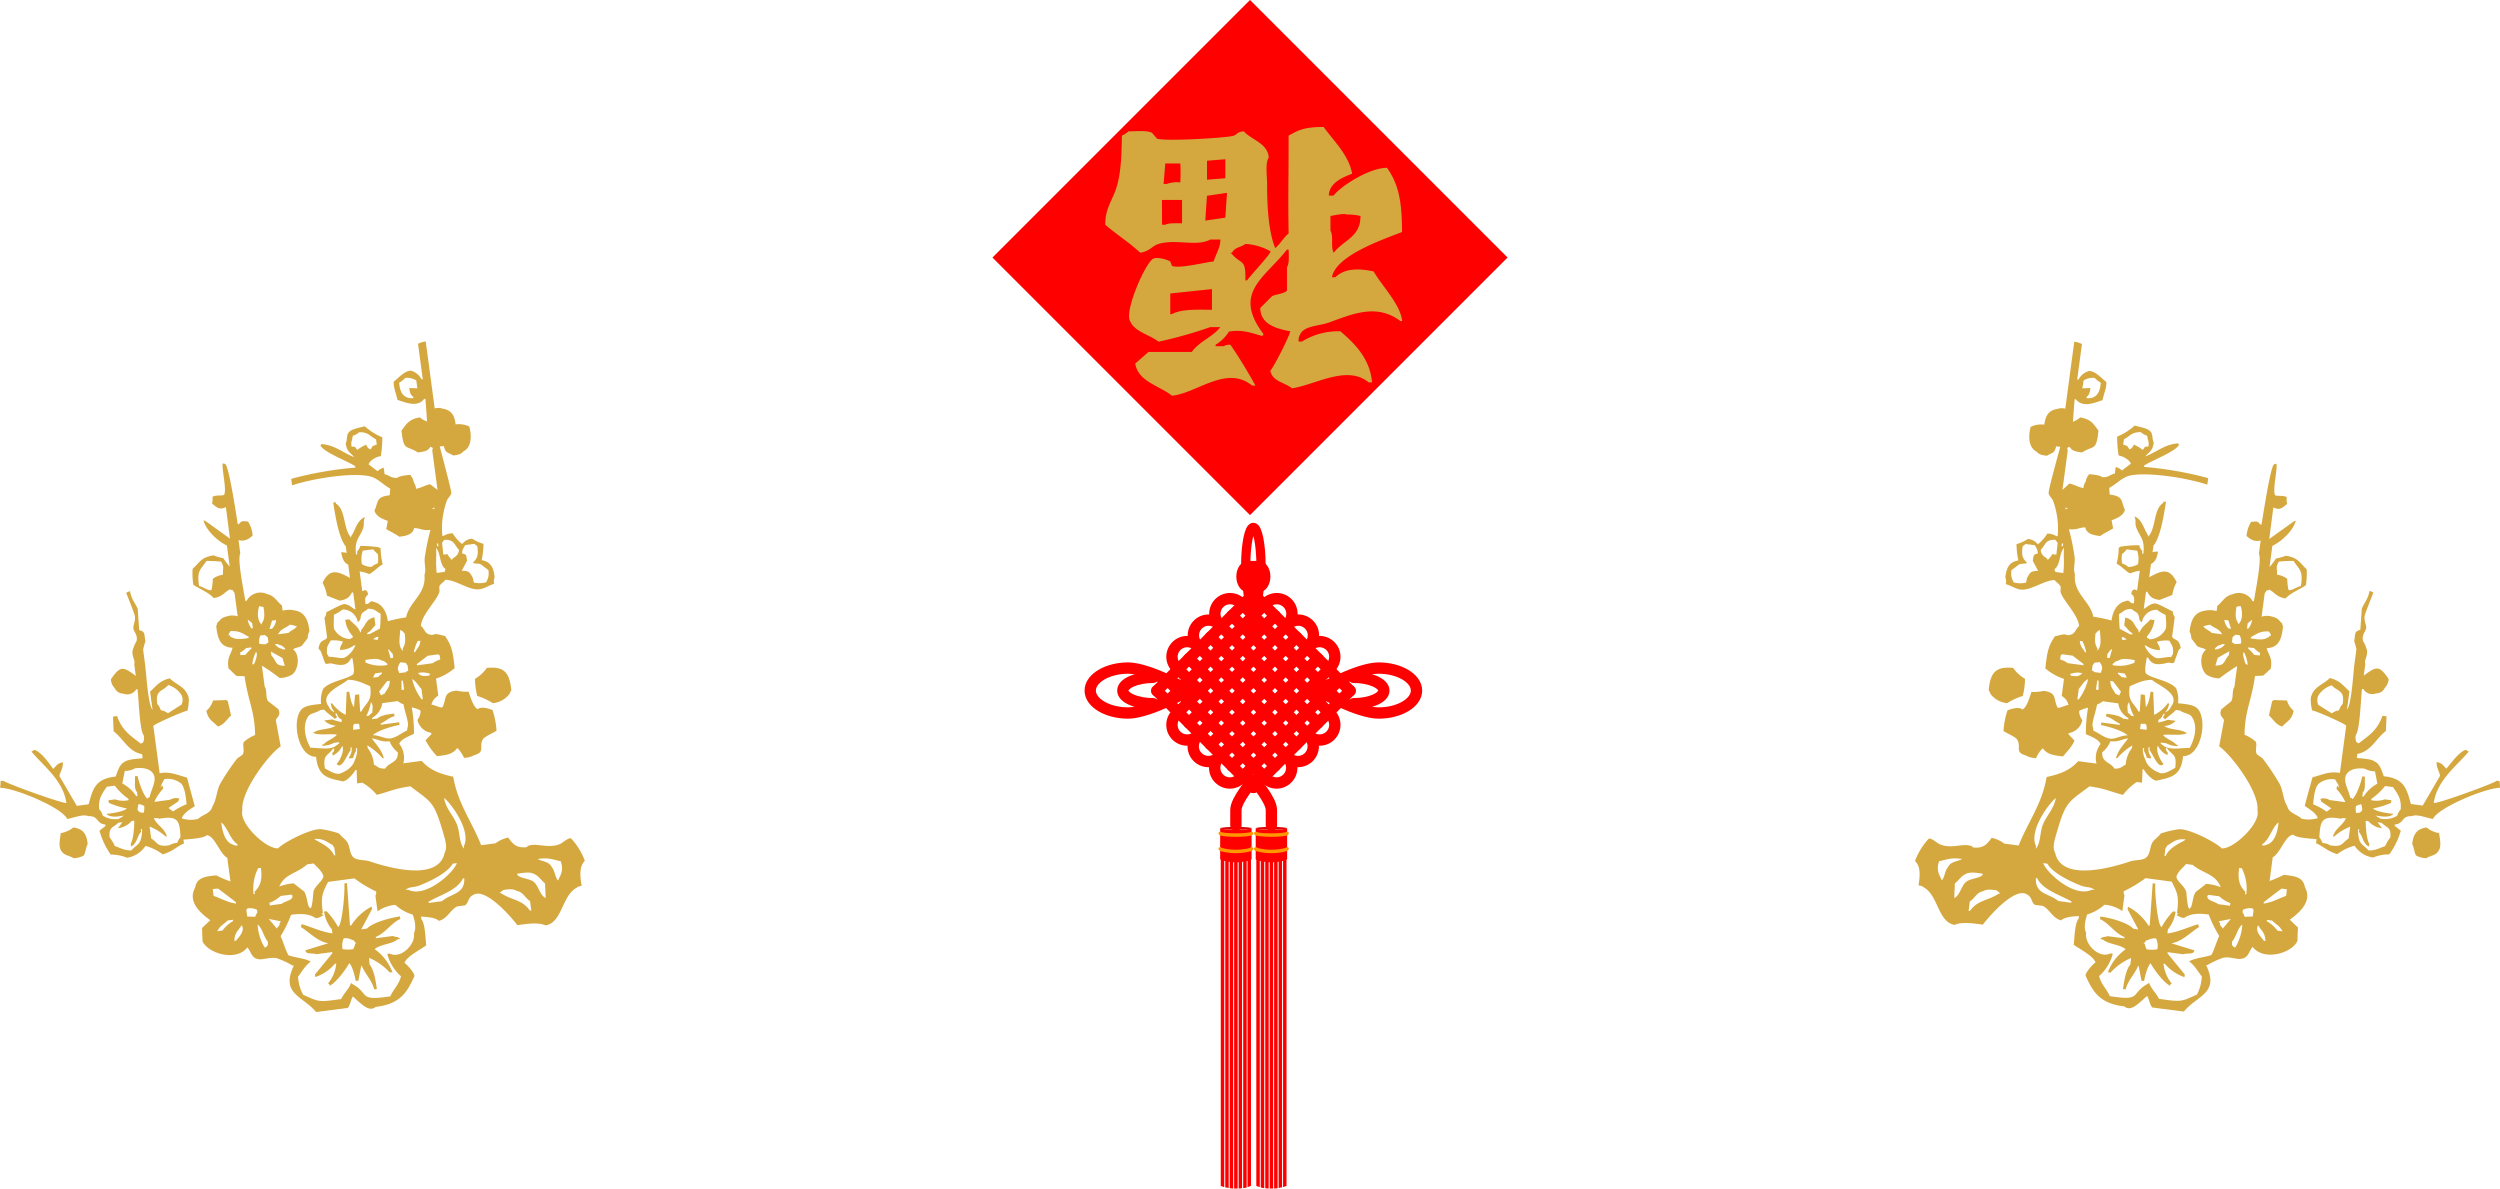 <svg xmlns="http://www.w3.org/2000/svg" viewBox="0 0 613.34 291.59"><defs><style>.cls-1,.cls-4,.cls-5{fill:none;stroke-linecap:round;stroke-linejoin:round;}.cls-1,.cls-5{stroke:red;}.cls-1{stroke-width:2.78px;}.cls-2{fill:red;}.cls-3{fill:#d80000;}.cls-4{stroke:#ff9800;stroke-width:0.85px;}.cls-5{stroke-width:2.27px;}.cls-6{fill:#d5a83f;}</style></defs><g id="レイヤー_2" data-name="レイヤー 2"><g id="フッター"><line class="cls-1" x1="283.81" y1="169.48" x2="307.52" y2="145.77"/><line class="cls-1" x1="310.15" y1="148.4" x2="286.45" y2="172.11"/><line class="cls-1" x1="312.79" y1="151.04" x2="289.08" y2="174.75"/><line class="cls-1" x1="315.42" y1="153.67" x2="291.71" y2="177.38"/><line class="cls-1" x1="318.06" y1="156.3" x2="294.35" y2="180.01"/><line class="cls-1" x1="320.69" y1="158.94" x2="296.98" y2="182.65"/><line class="cls-1" x1="323.32" y1="161.57" x2="299.62" y2="185.28"/><line class="cls-1" x1="325.96" y1="164.21" x2="302.25" y2="187.92"/><line class="cls-1" x1="328.59" y1="166.84" x2="304.89" y2="190.55"/><line class="cls-1" x1="331.23" y1="169.48" x2="307.52" y2="193.18"/><path class="cls-1" d="M291.67,169.42s-9.85-5.52-14.9-5.52-9.3,2.49-9.3,5.52,4.24,5.51,9.3,5.51S291.67,169.42,291.67,169.42Z"/><path class="cls-1" d="M323.32,169.42s9.84-5.52,14.9-5.52,9.3,2.49,9.3,5.52-4.24,5.51-9.3,5.51S323.32,169.42,323.32,169.42Z"/><path class="cls-2" d="M299.5,210.75v80.18a4.13,4.13,0,0,0,.85.3V210.89A5.24,5.24,0,0,1,299.5,210.75Z"/><path class="cls-2" d="M300.6,210.91v80.38c.25.06.53.12.84.17V211Z"/><path class="cls-2" d="M301.69,211v80.52c.27,0,.55.06.85.08V211Z"/><path class="cls-2" d="M303.21,211h-.43v80.59h.85V211Z"/><path class="cls-2" d="M303.88,211v80.58c.29,0,.57,0,.84-.08V211Z"/><path class="cls-2" d="M305,211v80.5c.31,0,.59-.11.85-.17V210.91Z"/><path class="cls-2" d="M306.06,210.89v80.34a3.91,3.91,0,0,0,.85-.3V210.75A5,5,0,0,1,306.06,210.89Z"/><path class="cls-2" d="M300.35,210.66a.43.43,0,0,0-.85,0v.09a5.24,5.24,0,0,0,.85.14Z"/><path class="cls-2" d="M301.44,210.66a.4.4,0,0,0-.42-.37.4.4,0,0,0-.42.37v.25l.84.05Z"/><path class="cls-2" d="M302.54,210.66a.43.43,0,0,0-.85,0V211l.85,0Z"/><path class="cls-2" d="M303.63,211v-.34a.43.43,0,0,0-.85,0V211h.85Z"/><path class="cls-2" d="M304.72,210.66a.42.42,0,0,0-.84,0V211l.84,0Z"/><path class="cls-2" d="M305.82,210.66a.43.43,0,0,0-.85,0v.3l.85-.05Z"/><path class="cls-2" d="M306.91,210.66a.43.43,0,0,0-.85,0v.23a5,5,0,0,0,.85-.14Z"/><path class="cls-3" d="M307.06,203.21c0,.18-1.73.33-3.85.33s-3.86-.15-3.86-.33,1.73-.34,3.86-.34S307.06,203,307.06,203.21Z"/><path class="cls-2" d="M299.35,210.76c0,.2,1.73.8,3.86.8s3.85-.6,3.85-.8v-7.55c0,.18-1.73.33-3.85.33s-3.86-.15-3.86-.33Z"/><path class="cls-4" d="M307.06,204.47c0,.18-1.73.41-3.85.41s-3.86-.23-3.86-.41"/><path class="cls-4" d="M307.06,208.25c0,.18-1.73.64-3.85.64s-3.86-.46-3.86-.64"/><path class="cls-1" d="M307.49,191.36s-4.28,4.87-4.28,7.36v3.74"/><path class="cls-2" d="M315.63,210.75v80.18a4.13,4.13,0,0,1-.85.3V210.89A5.24,5.24,0,0,0,315.63,210.75Z"/><path class="cls-2" d="M314.53,210.91v80.38c-.25.06-.53.12-.84.17V211Z"/><path class="cls-2" d="M313.44,211v80.52c-.27,0-.55.06-.85.08V211Z"/><path class="cls-2" d="M311.92,211h.43v80.59h-.85V211Z"/><path class="cls-2" d="M311.25,211v80.58c-.29,0-.58,0-.84-.08V211Z"/><path class="cls-2" d="M310.16,211v80.5c-.31,0-.59-.11-.85-.17V210.91Z"/><path class="cls-2" d="M309.07,210.89v80.34a3.91,3.91,0,0,1-.85-.3V210.75A5,5,0,0,0,309.07,210.89Z"/><path class="cls-2" d="M314.78,210.66a.43.43,0,0,1,.85,0v.09a5.24,5.24,0,0,1-.85.14Z"/><path class="cls-2" d="M313.69,210.66a.42.42,0,0,1,.84,0v.25l-.84.05Z"/><path class="cls-2" d="M312.59,210.66a.43.43,0,0,1,.85,0V211l-.85,0Z"/><path class="cls-2" d="M311.5,211v-.34a.43.43,0,0,1,.85,0V211h-.85Z"/><path class="cls-2" d="M310.41,210.66a.42.42,0,0,1,.84,0V211l-.84,0Z"/><path class="cls-2" d="M309.31,210.66a.43.43,0,0,1,.85,0v.3l-.85-.05Z"/><path class="cls-2" d="M308.22,210.66a.43.43,0,0,1,.85,0v.23a5,5,0,0,1-.85-.14Z"/><path class="cls-3" d="M308.07,203.21c0,.18,1.72.33,3.85.33s3.86-.15,3.86-.33-1.73-.34-3.86-.34S308.07,203,308.07,203.21Z"/><path class="cls-2" d="M315.78,210.76c0,.2-1.73.8-3.86.8s-3.85-.6-3.85-.8v-7.55c0,.18,1.72.33,3.85.33s3.86-.15,3.86-.33Z"/><path class="cls-4" d="M308.07,204.47c0,.18,1.72.41,3.85.41s3.86-.23,3.86-.41"/><path class="cls-4" d="M308.07,208.25c0,.18,1.72.64,3.85.64s3.86-.46,3.86-.64"/><path class="cls-1" d="M307.64,191.36s4.28,4.87,4.28,7.36v3.74"/><path class="cls-5" d="M307.49,153.59s1.88-9.85,1.88-14.9-.85-9.3-1.88-9.3-1.87,4.24-1.87,9.3S307.49,153.59,307.49,153.59Z"/><line class="cls-1" x1="307.52" y1="145.77" x2="331.23" y2="169.48"/><line class="cls-1" x1="304.89" y1="148.4" x2="328.59" y2="172.11"/><line class="cls-1" x1="302.25" y1="151.04" x2="325.96" y2="174.75"/><line class="cls-1" x1="299.62" y1="153.67" x2="323.32" y2="177.38"/><line class="cls-1" x1="296.98" y1="156.3" x2="320.69" y2="180.01"/><line class="cls-1" x1="294.35" y1="158.94" x2="318.06" y2="182.65"/><line class="cls-1" x1="291.71" y1="161.57" x2="315.42" y2="185.28"/><line class="cls-1" x1="289.08" y1="164.21" x2="312.79" y2="187.92"/><line class="cls-1" x1="286.45" y1="166.84" x2="310.15" y2="190.55"/><line class="cls-1" x1="307.52" y1="193.18" x2="283.81" y2="169.48"/><path class="cls-1" d="M289,164.14l-.38-.38a3.72,3.72,0,0,1,0-5.26h0a3.72,3.72,0,0,1,5.26,0l.38.39"/><path class="cls-1" d="M294.26,158.88l-.38-.39a3.71,3.71,0,0,1,0-5.26h0a3.71,3.71,0,0,1,5.25,0l.39.39"/><path class="cls-1" d="M299.53,153.61l-.39-.39a3.72,3.72,0,0,1,0-5.26h0a3.72,3.72,0,0,1,5.26,0l.39.39"/><path class="cls-1" d="M326,164.14l.39-.38a3.72,3.72,0,0,0,0-5.26h0a3.72,3.72,0,0,0-5.26,0l-.39.39"/><path class="cls-1" d="M320.75,158.88l.39-.39a3.72,3.72,0,0,0,0-5.26h0a3.72,3.72,0,0,0-5.26,0l-.38.39"/><path class="cls-1" d="M315.49,153.61l.38-.39a3.72,3.72,0,0,0,0-5.26h0a3.72,3.72,0,0,0-5.26,0l-.38.39"/><path class="cls-1" d="M289,174.82l-.39.39a3.72,3.72,0,0,0,0,5.26h0a3.72,3.72,0,0,0,5.26,0l.38-.39"/><path class="cls-1" d="M294.21,180.09l-.38.39a3.72,3.72,0,0,0,0,5.26h0a3.72,3.72,0,0,0,5.26,0l.38-.39"/><path class="cls-1" d="M299.48,185.36l-.38.38a3.72,3.72,0,0,0,0,5.26h0a3.69,3.69,0,0,0,5.25,0l.39-.38"/><path class="cls-1" d="M326,174.82l.39.39a3.72,3.72,0,0,1,0,5.26h0a3.72,3.72,0,0,1-5.26,0l-.38-.39"/><path class="cls-1" d="M320.71,180.09l.38.39a3.71,3.71,0,0,1,0,5.26h0a3.72,3.72,0,0,1-5.26,0l-.38-.39"/><path class="cls-1" d="M315.44,185.36l.38.38a3.72,3.72,0,0,1,0,5.26h0a3.69,3.69,0,0,1-5.25,0l-.39-.38"/><path class="cls-1" d="M332.08,166.17c4,0,7.43,1.47,7.43,3.25s-3.39,3.23-7.43,3.23"/><path class="cls-2" d="M311.68,141.45c0,2.12-1.25,3.83-2.79,3.83H306.1c-1.54,0-2.79-1.71-2.79-3.83h0c0-2.12,1.25-3.83,2.79-3.83h2.79c1.54,0,2.79,1.71,2.79,3.83Z"/><path class="cls-1" d="M282.91,166.17c-4,0-7.44,1.47-7.44,3.25s3.4,3.23,7.44,3.23"/><rect class="cls-2" x="261.99" y="18.51" width="89.36" height="89.36" transform="translate(45.14 235.35) rotate(-45)"/><path class="cls-6" d="M279.74,62c2.38-.35,2.85-1.65,4.5-2.16,4.23-1.27,9.34.74,12.69-1.07h2.46c.09,1.8-1,3.33-1.64,5.38-1.7.1-8.58,1.89-10.23,1.07-.14-.36-.27-.72-.41-1.07-1.11-.63-3.23-1.08-4.09-.72-1.85.62-7.37,13.18-5.73,15.4,1,2.53,4.88,3.34,6.95,5a107.27,107.27,0,0,0,12.69-3.58h2.46c-1.87,2.46-5.18,3.5-7,6.09H281.79l-3.28,2.86c.76,4.48,5.95,5.4,9,7.88,6.07-.56,13.41-7.63,19.65-2.5H308c-1.9-3.43-4-6.9-6.14-10a3,3,0,0,0-1.64.36h-2v-.36a9.66,9.66,0,0,0,3.28-3.23c3.37-.58,5.52.36,8.19,1.08L310,82c-7.7-10.21.2-13.68,5.74-20.77h.41c0,1.4.22,3.47-.41,4.3v5.73c-.5.82-2.78.89-3.69,1.43l-2.86,2.87c0,3.9,3.82,5.08,7.36,5.72-.23,1.26-4.1,8.91-4.91,9.68.59,2.66,3.45,2.81,5.33,4.3,5.62-.79,13.52-5.86,18.82-1.44h.82c-.5-5.77-4.14-9.45-7.77-12.54a16.92,16.92,0,0,0-9.42,2.51h-.82A2.76,2.76,0,0,1,319,82c1-2.1,4.55-2,7-2.86,5.78-2.09,11.75-4.77,17.6-.36H344c-.35-4-5.06-8.78-7-12.18-3.76-.82-7.06-.79-9.41,1.43h-.82c.9-5.24,12-9.1,17.19-11.1,0-7.14-.71-11.58-3.68-15.76-4.34,0-11.33,4.49-13.1,6.81H326c.15-3.13,3.22-4.38,5.73-5.37-.87-4.67-4.53-8-7-11.46-4.57,0-6.09.7-8.59,2.14,0,12.93-.14,13.5,0,24-1.26,1-2,2.53-3.28,3.58-1.72-4.16-2-10.73-2-15.75,0-1.87-.49-5.24.41-6.45-.24-3.54-4.19-4.31-6.14-6.45-1.8.19-1.5.73-2.45,1.07-1.48.54-16.95,1.44-18.83.72l-1.23-1.43c-1.25-.64-3.86-.35-5.73-.36a7.14,7.14,0,0,1-1.64,1.07c-.1,4.69-.17,9.68-1.64,13.61-1,2.57-2.47,4.62-2.45,8.24C273.86,57.46,277.13,59.55,279.74,62Zm17.6,14c-2.82,0-7.39-.29-9.82,1.07h-.41V72l10.23-1.08ZM326.41,53c1.29-.26,3.33-.69,4.09-.36a11.8,11.8,0,0,1,3.28.36c0,5.23-4.16,5.87-6.55,9-.84-1.17,0-4.2-.82-5.38Zm-24.15,9c.66-1.36,2.14-1.28,3.27-2.16a14.28,14.28,0,0,1,6.14,1.8c.52.24-4.88,5.92-5.73,7.16h-.41c.14-5.47-.94-3.75-3.27-6.45l-.41-.35Zm-6.14-22.57,4.5-.36v4.66l-4.5.36Zm0,8.6,4.91-.72c-.14,2-.27,4.06-.41,6.09l-4.91.72Q295.9,51,296.12,48ZM285.88,40.1h3.69a42.3,42.3,0,0,1,0,4.66,7.24,7.24,0,0,0-3.28.36h-.82C285.61,43.44,285.75,41.77,285.88,40.1Zm-.82,8.95H290v5.73c-1.42,0-3.27-.11-4.09.36h-.82Z"/><path class="cls-6" d="M18,203a6.55,6.55,0,0,1-3.09,1.39c-.14,1.24-.73,3.44.28,4.56.7,1,1.89.94,2.84,1.59a5.1,5.1,0,0,0,2.53-.67c.48-.77.49-2,.95-2.75C21.25,204.29,20.13,203.33,18,203Z"/><path class="cls-6" d="M119.44,163.86a9.19,9.19,0,0,1-2.92,2.69,19.2,19.2,0,0,0,.56,4.19,16.64,16.64,0,0,1,3.85,1.78,6,6,0,0,0,4-2.17c.19-.28.33-.78.52-1C125,164.68,123.43,163.49,119.44,163.86Z"/><path class="cls-6" d="M56.69,175.53c-.27-1.17-.53-2.34-.8-3.5l-.36-.28-3.27.1a5.15,5.15,0,0,1-1.63,2.52c.46,2.34,1.66,2.58,2.82,3.89C55.14,177.68,55.57,176.51,56.69,175.53Z"/><path class="cls-6" d="M143.48,211.18a16.22,16.22,0,0,0-3.35-5.46c-.5-.39-2,1-2.77,1.36-2.77,1.16-5.35-.25-7.5.34-.63.18-.32.17-.6.41-2.59.33-3.48-.84-4.58-2.34a7.64,7.64,0,0,0-3.1,1.4l-3.54.47c-2.08-5.43-5.81-10.34-6.84-16.8-3.22-.68-5.8-1.64-7.74-3.89l-4.51.6a5.52,5.52,0,0,0-1-4.79c.46-1.2,2.42-1.85,3.61-2.45a35.89,35.89,0,0,0-.54-6.49,10,10,0,0,1,2.06.71c.3.41-.15,1.72-.66,2.38a4.09,4.09,0,0,0,3.37,3.16l.05.32-1.44,1.51a17.07,17.07,0,0,0,2.81,3.89c2.8-.29,3.84-.58,5-2a8.29,8.29,0,0,1,1.63,2.41,5.28,5.28,0,0,0,2.54-.67c2.8-.76,1-2.07,2.1-3.89.43-.69,2.71-1.61,3.33-2.09a18.79,18.79,0,0,0-1-5.11c-1-.31-2.72-.93-3.63-.17-1-.45-1.84-3.11-2.22-4.3a11.08,11.08,0,0,1-3-.26c-3.36.42-2.33,2.07-3.4,4.06-.17.35-1.8-.5-2.71-.62a3.35,3.35,0,0,1,1.68-2.19l-.56-4.19a13.62,13.62,0,0,0,4.58-2.58c-.45-4-.68-5.42-2.37-7.89-1.14-.17-2.23-.75-3-.26-2,0-1.8-1.24-2.92-2.23.2-2.68,3.73-6,4.49-8.15.22-.61-.11-1.23.1-1.65.39-.65,1-.93,1.44-1.51,2.53.18,4.79,1.93,7.2,2.32,2,.33,3.2-.93,4.75-1.29a2.81,2.81,0,0,1,.11-1.65c-.27-2.67-1.21-3.84-3.18-4.17a20.64,20.64,0,0,0,.45-4,10.42,10.42,0,0,1-2.79-1.27,3.39,3.39,0,0,0-2.45,1.32,10.1,10.1,0,0,1-2.33-2.65,4.27,4.27,0,0,0-2.21.63l-.32,0a19.91,19.91,0,0,1,1.13-8.68c.2-.52,1-1.26,1.08-1.79s-2.44-9.88-2.84-11.43l1-.13c.45,1.93,1.1,1.51,2.27,2.32,1.35-.18,1.92-.29,2.5-1,2.07-1,2.09-3.86,1.48-6.1a6,6,0,0,0-3.36-.54c-.27-2.47-1.29-3.54-3.13-3.84a3.35,3.35,0,0,0-2-.07l-2.2-16.44a6,6,0,0,0-1.89.58l1.16,8.71-.32,0a4.14,4.14,0,0,0-2.23-2c-1.47-.6-3.52,1.81-4.58,2.58-.05,1.62.53,2.62.92,4.47,2,.67,4.93,1.92,6.54-.22l.32,0c.14,1.84.27,3.68.41,5.52A5.1,5.1,0,0,1,103,102.4c-2.78.48-3.27,1.66-4.5,3.23.54,5.24,1.22,3.51,4,5.37,1.73-.2,2.5-.38,3.1-1.4.92.46.51.12.45.92l1.29,9.67-1.83-1.39c-1.54.35-1.9.8-3.45,1.12a2.84,2.84,0,0,0-.54-1.57,3.34,3.34,0,0,0-.91-1.85c-1.13.12-2.59.24-3.18.75-1.77,0-1.67-.6-3.07-.9l-.22-1.61a3.46,3.46,0,0,0-1.52.86l-2.19-1.68c.42-1.16,2.3-2,3-2a27.38,27.38,0,0,0,.36-4.64,14.31,14.31,0,0,1-4.3-2.71c-.79.26-2.86.61-3.46,1.12-1.26.76-.66,1.92-1.22,3.12.36,2.13,1.1,2.15,2.08,3.33-2.71-1-4.67-2.94-8-3.2l-.28.36c1,1.78,6.63,3.79,8.55,5.09l0,.33a88.47,88.47,0,0,0-15.71,2.75l.21,1.61c4.56-1.56,14.49-3.27,19.06-2.22,1.92.44,3.33,2.12,5,3,0,.55-.07,1.1-.11,1.65-3.49.39-2.72,1.65-3.76,3.79.53,1.5,2,2,3.29,2.51-.13.67-.25,1.35-.38,2,1,.61,2.25,1.17,3.2,1.87,2-.23,3.31-.64,3.65-2.13,1.73.07,1.92.68,4,.45a59.72,59.72,0,0,0-1.4,6.75c-.19,1.43.42,3.12-.08,4.28.49,4.75-3.72,6.54-4.51,10.44a36.63,36.63,0,0,0-4.47.93c-.31-2.56-1.63-4.42-3.59-4.77-.35-.31-.82.07-1.25.49l-.64.09c-.16-1.5-.12-1.67.66-2.39-.21-.64-.16-.61-.45-.92-.65-.22-.25-.1-1,.13l-.65-4.84a10.15,10.15,0,0,1,2.39.67c1.19-.67,1.94-1.65,3.28-2.41a16.1,16.1,0,0,1-.51-3.87l-.37-.28a25.94,25.94,0,0,0-4.64-.36,3.17,3.17,0,0,1-.8,1.42l.09.64-.32,0c-.46-3.65,1-4.18,1.76-6.47.29-.85,0-1.67.34-2.35l0-.32c-2,1-2.18,3.11-3.31,4.71l0,.32c-2-2.2-1.24-6.8-3.74-8.36l0-.32-.65.08c.48,3.07,1.35,8.73,3.08,10.75l.21,1.61a4,4,0,0,0-1.33-.15c.27,1.67.67,2.46,1.72,3.05l.43,3.23c-2.69-1.43-4.89-2.68-6.72,1.22a9.75,9.75,0,0,1,1.07,3.14l3.12,1.22c1.78-.29,2.44-.86,3-2l.32,0,.56,4.19c-1-.47-1.3-1.08-2.47-1.31-.63-.31-3.54,1.48-4.67,1.93a2.26,2.26,0,0,1-.47,1.38l.65,4.84c-.45.89-1.57.43-2,2.23-.28.82.17.57.49,1.25l1,2.81c.45.45.93-.06,1.65.11,2.11.5,3.72.75,4.75-1.29l.32,0c.21,1.25.6,3.1.2,3.91-1.43,1.27-5.76,1.67-7.39,3.61a7.54,7.54,0,0,0-.5,3.68c-1.85.19-3.85.36-4.75,1.29-2.58,2.63-.92,11.81,3.53,11.67.46,4.92,2.94,5.27,6.39,6,.81.31,2.78-1.75,3.24-2.73l.32,0c0,1.09.07,2.18.11,3.27l1.29-.18A13.47,13.47,0,0,1,92.44,195c2.59-.62,4.71-1.66,8.25-2.08,5.25,4,5.8,3.62,8.13,11.71.4,1.41,1,3.3.28,4.55-1.51,7.33-14.22,3.54-18.42,2.14-1.32-.45-3.19-.13-4.08-1.1s-.71-2.6-1.49-3.74c-.46-.67-1.39-1.23-1.91-2a25.54,25.54,0,0,0-4.41-1.05c-2.6-.23-9.55,3.46-10.53,4.69-3,.28-9.73-6.27-8.79-9.33-.53-4.46,6.35-13.63,9.39-15.69-.4-2.13-.79-4.27-1.19-6.41.17-.68,1.37-1.12.63-2.7l-2.56-2c-.64-1-.17-2.74-.8-3.5l-.69-5.16a41,41,0,0,1,4.34,3,6,6,0,0,0,2.86-.71c1.65-.81,2.39-4.8.47-6.3.5-.45,1.62-.48,2.17-.94l1.4-1.83a3.77,3.77,0,0,1,.43-1.7c-.31-3-1.33-4.73-3.64-5.09a5.91,5.91,0,0,0-2.94.07l-.17-1.29c-1.29-1-1.85-2.43-3.66-2.8a3.83,3.83,0,0,0-5,1.66l-.33,0c-.36-2.43-2-10.06-1.23-11.65l-.43-3.22c1.67.34,2.44-.28,3.46-1.12a7.41,7.41,0,0,0-1.12-3.46c-1.18-.08-1.58-.32-2.21.62l-.32.05c-.42-2.71-2.07-13.64-3-14.7-.37-.22-.09-.11-.69-.24-.26,1.46,1,6.32.37,7.67-.17.39-2.15,0-2.88.54a5.06,5.06,0,0,1-.11,1.66c1.16.87,1.68,1.67,3.4.86l1,7.73-6.16-4.42-.33,0c.75,2.61,3.66,5.15,5.74,6.12l.69,5.16a15.07,15.07,0,0,1-1.59-2.08,10.42,10.42,0,0,1-2.38-.67c-3.12.46-3.5,1.87-5.14,3.31a18.2,18.2,0,0,0,.19,3.92c1.53,1,3.79,1.87,5,3.26,2.38-.44,2.42-1.37,4-2.17.36.22.09.11.69.24.28.52.1.3.4.6l.78,5.8a4.2,4.2,0,0,0-2.62,0c-1.61.4-1.5.84-2.41,1.63-.13.59,0,.33-.23.69.3,3.42,1.2,5.31,4,5.38-.43,1.9-1.38,2.14-1,5.05L58,165.83l2,.07c.86,6.14,2.49,8.44,2.59,14.42A10.05,10.05,0,0,0,59.85,182c-.47.81.22,2-.26,3-.15.33-1.23.85-1.48,1.19a54.42,54.42,0,0,0-4.1,6.12c-.87,1.58-.89,4-1.89,5.5-.46,1.85-2.27,1.91-3.53,3.1a7.42,7.42,0,0,1-4-.13c.41-1.3,2.13-2.28,3.2-3-.64-2.32-1.27-4.64-1.91-7-2.48-.69-4.19-1.55-6.71-1.08l-1.55-11.6c.25-.48,7.64-3.73,8.36-3.74.27-1,.53-3,.17-3.63-.8-2.33-3.09-2.82-4.51-4.32-2.64.69-3.28,1.91-4.82,3.26l.61,4.52c-1.12-1.3-1.52-8.84-1.84-11.24l-.47-3.55a11.4,11.4,0,0,1,.55-2c-.34-2.07,0-2.36-1.52-2.82l-.36-5.2c-.59-1.41-1.53-2.29-1.9-4.34-.64.22-.61.16-.92.45,0,0,1.39,3.4,2,5.21.51,1.45-.38,2.58-.24,3.5s1.11,1.52.77,3.09a9.46,9.46,0,0,0-1,2.43c-.13,1.52.77,2.32.43,3.22l.39,2.9c-3.12-2.38-3.83-2.54-6.12.82a3.46,3.46,0,0,0,.94,2.17,2.35,2.35,0,0,0,2.15,1.35,2.57,2.57,0,0,0,3.14-1.07l.32,0c.3,2.55.5,10.09,1.51,11.28a2.73,2.73,0,0,1-.11,1.65c-.29.31-.06.13-.6.41-2.46-1.94-4.55-3.13-5.83-6.77l-1,.13.15,3.59c2.42,1.84,3.6,5,7,5.63l.12,1c-1.39.14-3.69.24-4.47.92-1.25.53-1.71,2.49-2.14,3.57-5.17.51-5.65,3.31-6.64,6.8l-2.9.38-4.26-7.3c.14-1,.88-1.73.86-3.4-1.61.39-1.5.84-2.41,1.64C12,187.15,10.54,185.12,9,184.2c-.37-.21-.1-.11-.69-.23-.3.3-.06.13-.6.41,2.82,3.46,7.79,7,8.58,12.63-1.43,0-14.31-4.64-15.5-5.48l-.64.09c0,.55-.07,1.1-.11,1.66,3.57,0,15.23,4.88,16.44,7.64,1.75-.3,3.95-1.26,5.16-.69,2.71-.09,1.82,1.83,4.21,2.06l.05.33-1.49,1.18a18.59,18.59,0,0,0,2.76,5.86,10.5,10.5,0,0,1,4,.78,6.67,6.67,0,0,0,4.53-2.91,12.27,12.27,0,0,1,4.21,2.07c2.39-.65,3.4-1.9,5.23-2.67L45,206c1.66-.18,4.78-.26,5.76-1.1,1.95.21,3.07,4.46,5,5.56l.78,5.8a28.74,28.74,0,0,1-3.48-1.5c-3.07.27-4.78.68-5.18,3-2.11,3.79,2,6.72,3.7,8l-2,1.91c0,1.09.07,2.18.1,3.26,1.36,3,8.32,5.09,11,1.49.82.91.92,2.14,2,2.68,1.52.76,3.22-.46,5.25,0a20.51,20.51,0,0,1,3.84,1.78l.33,0c-3.36,7,2.17,7.44,5.46,11.41l7.73-1c.51-.36.86-2.24,1.27-2.79,0-.14,2.64,2.57,3.66,2.79a1.7,1.7,0,0,0,1.93-.26c6.08-.68,7.78-3.68,9.5-7.5.24-.6-1.6-2.73-2.41-3.29.56-1.65,4-3.28,5.33-4.32-.2-1.8-.26-5.33-1.19-6.4l-.08-.65c1.5.1,3.44.19,4.4,1.06,2.25-.72,2.66-2.62,4.45-3.55l1.94-.26c.93-.64.65-1.88,2-2.56,3-1.92,9.31,5.38,10.84,7.41,2.33-.34,5.3-.74,6.89.06,4.15-.65,4-7.28,7.63-9.22.34-.31.51-.33,1.25-.49C142.23,214.54,142.18,212.5,143.48,211.18ZM102.4,95.27l-2-.07c.2,1.24.29,1.63,1,2.17l0,.32c-2.65.17-3.32-1.74-3.46-3.8a6,6,0,0,0,1.48-1.18,4.47,4.47,0,0,1,2.71.62ZM87.68,110.36c-.78-.6,0-.74-1.42-.8a2.81,2.81,0,0,1,.11-1.65c.07-.34.13-.68.19-1a3.93,3.93,0,0,0,1.53-.86c2.29-.1,2.65,1,4.17,1.74l.17,1.28c-1.11.37-1.06.37-1.48,1.19-.78-.3-.72-.47-1.14-1.16A10.08,10.08,0,0,0,87.68,110.36Zm26.42,23.37,2.26-.3.73.56c.34,2.31,0,3-1.1,4.08.54.3,1.42.1,2,.39l1.82,1.4a3.9,3.9,0,0,1-.58,3,6,6,0,0,1-2.94.06c-.2-.23-.09-1-.54-1.57-.56-1.13-1-1.34-2.47-1.31l1.31-2.47c-.23-1.43-.08-1.53-1.23-1.8C113.46,134.56,113.71,134.59,114.1,133.73Zm-5.65-.56.56-.73c2.49-.11,2.32,1.15,3.61,2.47-.14,1.27-.81,1.57-1.67,2.2l0,.32a5.58,5.58,0,0,1-1.18-1.48l-1,.13Zm-1.81-8.61c-.22.61-.06.37-.64.08Zm.52,8.79.32,0,.09.65-.32,0Zm-.19,1c1.23,1.47.81,4.22,2.34,5.26-.08.23-.16.46-.23.69l-1.94.26C106.84,138.08,107.12,136.53,107,134.36Zm-18,.75,2.58-.34a6.6,6.6,0,0,0,1.14,1.16,6.91,6.91,0,0,1,0,2.3,3.76,3.76,0,0,0-1.53.86,4.82,4.82,0,0,1-2.38-.67A6.63,6.63,0,0,1,89,135.11ZM99.15,169.2l-.64.08c0-.76,0-1.53,0-2.3l.32,0Zm6.11-3.44c-1.5.17-2,.12-2.71-.63a4.26,4.26,0,0,1,2.3,0c.58.13.32,0,.69.23Zm-.32-4.88,2.57-.35.37.28.13,1a5.6,5.6,0,0,0-1.85.9l-3.87.52,0-.32Zm-2.46-3.61.65-.09c-.1,1.52-.73,1.71-1.27,2.8l-.32,0A9.47,9.47,0,0,1,102.48,157.27Zm.91,11.69.34,2.58-.32,0a13,13,0,0,1-2.3-4.94C102.19,167.2,102.53,168.14,103.39,169Zm-5.21-14.4c.77.28.55.4,1.1.84.22,1.66.18,2.74-.49,3.67l.08.65C97.52,158.41,98.14,156.39,98.18,154.56Zm-.45,8.92c.21-.73.22-.5.52-1l1.33.15c.29.53.11.31.41.6l.17,1.29c-.52.28-.3.1-.6.41l-1.61.21C97.68,164.22,97.44,164.21,97.73,163.48Zm-1.39-3.09.13,1-.65.09c-.21-.74-.41-1.48-.62-2.21C95.73,159.55,95.88,160,96.34,160.39ZM97.57,172a5.48,5.48,0,0,0,1.42.8c.26,1.64,1.4,4.63,1.05,5.44-.07.33-.13.67-.19,1-1.34.51-3,2.1-4.67,1.93-1.06-.11-2.31-.77-3.72-.81,1.2-1.12,4.75-2.2,6.56-2.52l-.09-.64-4.51.6,0-.32c1.35-.59,1.81-1.34,3.37-1.77l-.09-.64c-1.6.19-3.25.42-4.1,1.2l-1.29.18,0-.33a4.91,4.91,0,0,0,2.47-3.61Zm-7.07,3.58-.65.08A10.76,10.76,0,0,0,91,172.25c.64.76.35,1.51.35,2.58A3.51,3.51,0,0,0,90.5,175.61Zm3.11-13.55c.92.22.77.37,1.42.8l0,.32a9.11,9.11,0,0,1-5.33-.6l-.09-.64C91.28,161.67,92.7,161.43,93.61,162.06Zm-2-5.3c.53-.29.3-.11.6-.41l.64-.09c-.13.59,0,.32-.23.69s0,.08-.33,0C91.69,156.86,92,157,91.59,156.76Zm3.35,10.37.65-.08c0,1.67-.66,2-1.23,3.12l-.92.45-.45-.93Zm-3.39-.85c.2-.74.21-.51.51-1.06l1.61-.21,0,.32a3.69,3.69,0,0,0-.88.77Zm-9.62-15.45a10.62,10.62,0,0,0,2.13-1.27,3.74,3.74,0,0,1,3.7,3.11c1-.7.44-1.13,1-2.1.29-.48,1.14-.73,1.48-1.19,1.82,0,1.91.62,3.12,1.23a34,34,0,0,1-.17,3.63l-2.45,1.31-.65.09,0-.32c1.06-.55,1.24-1.22,2-1.92l-.26-1.93c-2.2.54-2,1.82-3.2,3.05-.13.58,0,.33-.23.69-.7-1.67-1.73-2.1-2.73-3.25l-1,.13a7.06,7.06,0,0,0,1.85,4l0,.33c-.53.28-.3.1-.6.4a4.63,4.63,0,0,1-3.93-2.42C81.75,154,81.93,151.91,81.93,150.83Zm2.72,10.46c-.86.51-2.38-.18-4-.12-.28-.53-.1-.31-.41-.61-.23-2.07.25-2.15.86-3.39a8.13,8.13,0,0,1,3,.25c-.3,1-.63.76-.71,2.07a6,6,0,0,0,3.46-1.12l.32-.05A6,6,0,0,1,84.65,161.29Zm-8.53,22.14c-1.38-2.47-2-5.69-.39-7.82.62-.63,2.06-.77,2.77-1.36l1-.13c.78.93,1.79,1.45,2.6,2.28,1-.65.36-.26.15-1.33l.32,0c.38.87.49,1.07,1.19,1.48l.08.64a15,15,0,0,1-2.38-.66l-1.94.26a4.38,4.38,0,0,0,2.8,1.26c-1.23,1-4.14.71-5.35,1.7l-.33,0c1.36.8,4.29.23,6,.51-.81,1-2.45,1.42-3.29,2.41l-.32,0,0,.32a6,6,0,0,0,2.86-.71l1.29-.17,0,.32-.6.41C81.23,184.11,78.42,183.48,76.12,183.43ZM87,186.57c-.31,1.33-1.85,2.54-3.2,3.05-1.16.73-3-.54-4.09-1.1-.53-3.49.7-3,2-4.85l.32,0c-.18.8,0,.55-.51,1.06l.08.64A4.46,4.46,0,0,0,83.94,183c.68,1-.55,3.66-1.37,4.45l.37.28c1.14.56,2.34-2.85,3.11-3.7l-.09-.64.33,0a3.43,3.43,0,0,1-.67,2.38l0,.32,1-.13a6.19,6.19,0,0,1,.75-1.74l-.08-.64.32,0A5.86,5.86,0,0,1,87,186.57Zm1.27-7.72-1.62.21c0-.75-.06-.91.15-1.33.37-.29.31-.06,1.29-.17Zm.08-4.28-.24-4.23-1,.13c-.09,1-.18,2-.26,3-.65-.72-1-2.58-1.16-3.79l-.65.09c-.08,1.87-.16,3.74-.23,5.61a9.4,9.4,0,0,1-3.34-2.84l-.32.05a3.76,3.76,0,0,0,1,2.17,2.46,2.46,0,0,1-1.51-1.44c-2.44-3.18,3.27-5.18,4.71-6.54,2.26,0,3.75.87,5.46,1.57.56,3.85-1,3.91-2.13,6.19Zm6.13,14c-1.66,0-1.67-.42-2.75-1a7.4,7.4,0,0,0-1.53-4.06l-.08-.64A16.13,16.13,0,0,1,93.85,186l.32,0c-.63-2.25-1.87-3.26-2.94-4.86,1.67.25,2.27.95,4.36.73a6.06,6.06,0,0,0,2,2.69C97.74,187.16,95.6,186.89,94.52,188.52ZM70,159.32c-.69,0-.64,0-1-.19A2.47,2.47,0,0,1,67.47,158c.68,0,.64,0,1,.19.93.22.77.37,1.42.8Zm1.15-6.06a8.43,8.43,0,0,1,1.7.43c-.53.66-1.48,1-2.08,1.59l-2.58.34.28-.36C69,154.21,70.19,154.08,71.1,153.26Zm-4.4-1,1-.13a3.71,3.71,0,0,1-1,2.1l-.64.09Zm-.3,7.58,2.84,1.59c.19.63.38,1.26.58,1.89-2.44.1-2-1.2-3.29-2.51Zm-2.8-11.11,1,.2c.29,1.88.32,3-.45,4l0,.33C63,152.1,63.16,150,63.6,148.68Zm.31,7.18,1-.13.73.56.17,1.29c-.52.28-.3.1-.6.41a5.31,5.31,0,0,1-1.65-.11A3.34,3.34,0,0,1,63.91,155.86ZM54.7,141a5.39,5.39,0,0,0-2.49,1,16.65,16.65,0,0,1-.3,2.67c-.38.55-2.14-.74-3.07-.9-.61-4,.47-4,1.8-6.15a34,34,0,0,1,3.63.17C55.08,139.34,54.64,139.07,54.7,141Zm7.81,21.6-.28.36-.32.05a8,8,0,0,1,.9-3.07C63.33,160.3,62.72,161.91,62.51,162.61Zm-.65-9.76.17,1.29-.32.05a4.65,4.65,0,0,1-.94-2.18Zm-5.5,3-.32.05c.2-.74.21-.51.51-1.05,2.31-.14,3,.64,4.45,1.37l0,.32c-1.62.26-3,.45-4-.13C56.25,156.12,56.89,156.62,56.36,155.88Zm2.63,4.9-.09-.64A6,6,0,0,0,60.38,159l1.29-.18,0,.33a8.89,8.89,0,0,0-1.44,1.5Zm-17.73,7.3a5.9,5.9,0,0,1,3.28,2.51,2.71,2.71,0,0,1,0,2.3L41.19,175a3.45,3.45,0,0,0-1.74-.75,3.66,3.66,0,0,0-.86-1.52C38.07,169.24,39.74,169.78,41.26,168.08Zm-10.64,21.1a5.14,5.14,0,0,0,2.54-.66c2-.23,3.65.12,4.45,1.37,1,1.6-.63,4-.88,5.7-.53.28-.31.1-.6.4-1.06-1.06-2-3.92-2.39-5.58l-.64.08c.1,1.46-.25,3,.51,3.87l.13,1-.32,0A9.21,9.21,0,0,0,30,192.21Zm-5.43,10.9a3.76,3.76,0,0,0-.86-1.53c-.24-2.66.79-3.9,1.89-5.5l1.93-.26A15.57,15.57,0,0,0,31.53,196l0,.32a6.23,6.23,0,0,1-3.31-.21l-1.61.22.09.64a20.14,20.14,0,0,0,4.44,1.38c-.91.81-3.55,1.16-5.06,1.33l.36.28c.93.57,2.35.4,3.95.13-.24.25-.95.57-1.2.81A5.57,5.57,0,0,1,25.19,200.08Zm9.33,6c-.4,1.23-1.54,1.66-2.28,2.6-1.85,0-2.68-.61-4.08-1.09a10.62,10.62,0,0,0-1.27-2.13c-.24-2.56.86-2.3,2.15-3.57l1-.13-1.11,1.47a5.22,5.22,0,0,0,3.37-1.77l.64-.08c0,1.64-.18,4.36-.87,5.69l.08.65c1.57-.83,1.41-2.45,2.47-3.61l-.08-.65.32,0A9.44,9.44,0,0,1,34.52,206.05Zm.75-6.66c-1-.06-.79.05-1.38-.47-.27-.37-.07-.9.11-1.66a4.85,4.85,0,0,1,1.38.48A5.31,5.31,0,0,1,35.27,199.39Zm9,6a5.83,5.83,0,0,0-.8,1.42,3.58,3.58,0,0,0-1.89.58c-3.12.46-2.78-.61-4.49-1.69l-.39-2.9a12.94,12.94,0,0,1,3.93,2.42l.33,0c-.7-2.19-2.33-2.59-3.23-4.49.76,0,.92-.06,1.33.15C43.78,200,44.09,201.43,44.28,205.4Zm-1.83-6.31-1.1-.84,2.41-1.63c.08-.23.16-.46.23-.69a2.77,2.77,0,0,0-2.25.3l-3.87.52a11.48,11.48,0,0,1,2.19-3.25s-.24-1.25-.41-.6l-.28.36a7.61,7.61,0,0,1,1-2.1,5.24,5.24,0,0,1,4.09,1.09c.89,1,1.15,3.27,1.33,5.08A15.84,15.84,0,0,0,42.45,199.09Zm39.16,8.22c.28.52.1.3.41.6l.26,1.93-.33,0c-.91-2.35-4.74-3.6-4.79-4C79.56,205.72,80.08,206.56,81.61,207.31Zm-6.26,4.77,1.62-.22c.85,1,1.79,1.56,2.36,3,.13,1.16-2.07,2.39-2.43,3.93,0,0-.28,4.39-.77,4-.84-.38-.61-2.75-1.52-4.06l-2.56-2a12.17,12.17,0,0,0-3.51.79C69.83,214.36,72.84,214.33,75.35,212.08Zm-9.23,9.44a8.44,8.44,0,0,0,2.73-1.68l2.57-.34.37.28c-.13.58,0,.32-.24.68-.56.57-1.82.77-2.45,1.31l-2.9.39Zm-13.91-3.39L53.5,218c1.51,1.13,2.9,2.19,4.39,3.35l0,.33c-2.14-.29-3.67-1.28-5.5-1.89Zm2.35,10.18-1.29.17.28-.36c.55-1.08,1.5-1.42,2.32-2.28l1.28-.17.05.32A8.7,8.7,0,0,0,54.56,228.31Zm3.29,2.52-.33,0c0-2,1-2.49,1.78-3.85C60.18,228.37,58.67,229.85,57.85,230.83Zm-3.56-29.06c1.67,1.4,2.14,4.21,4,5.37l0,.32c-.68,0-.63,0-1-.19C55.42,206.83,54.54,204.33,54.29,201.77Zm6.37,23.1-.22-1.61.28-.37a3.78,3.78,0,0,1,2.35.35l.08.64a3.74,3.74,0,0,0-.52,1.06Zm4.9,7.22c-.3.31-.06.13-.6.41a11.87,11.87,0,0,1-1.74-5.67c1.21,1,1.46,3,2.53,4.25C65.71,231.76,65.76,231.71,65.56,232.09Zm-3.1-13.36.09.64-.32,0A11,11,0,0,1,63.34,213l.65-.09C64.4,215.71,63.92,217.43,62.46,218.73Zm5.48,9.11-2-2.37,3,.58-.28.37c-.18.8,0,.54-.52,1.05Zm33.62,1.08c.49,2.87-3.3,6.43-5.89,5.05l-.64.09a10.82,10.82,0,0,0,3.35,5.46c-.4,1.95-1.87,3.2-2.62,4.94-8.05,1.23-4.93-.63-9.26-3l-.37-.27c-.58,1.59-1.72,2.48-2.43,3.93-5.72.83-5.42.67-9.32-1.05a10.61,10.61,0,0,1-1.25-4.43c1.08-1.4,1.6-2.54,3.11-3.7-1.38-.83-4-1-5.46-1.56-.75-1.3-1.23-3.18-1.93-4.67a30.52,30.52,0,0,0,2.58-5.26c2.5-.36,4.59-.22,6,.83a2.77,2.77,0,0,0,1.57-.53l.32-.05-.4-.6.32,0c-.64-4.32,0-5.2,1.26-7.72l6.45-.86a30.76,30.76,0,0,0,5.35,3.22c0,.68,0,.63-.19,1l.52,3.87A8.77,8.77,0,0,1,97,222a10.94,10.94,0,0,0,4.26,2.39C101.74,225.64,102.2,227.69,101.56,228.92Zm-1.42-10.64-.65.09c.9-.89,1.94-.51,3.46-1.12,2.86-1.15,6.72-3,8.15-5.35l1-.13C111.38,214,104.42,220.43,100.14,218.28Zm8.25,2.84-3.22.43,0-.32c3-1.72,7-2.79,8.43-5.72l.32,0C114.05,219.45,110.72,219.1,108.39,221.12Zm5.41-13.52.09.64c-1.26-1.31-1-4-1.79-6-.95-2.29-2.65-3.72-3.16-6.47C110.46,196.85,115.72,203.76,113.8,207.6Zm16.56,15.83-.33,0c-1.9-2.76-4.56-2.53-7.13-4.3l-.33,0c.22-.25.67-.52.89-.77,1.45-.21,2.46-.3,3.3.21,1.74.37,2,1.7,3.29,2.52Zm3.52-3.09c-1.37-.62-1.73-2.89-2.82-3.89s-4-.9-4.21-2.06c1.7-.28,3.27-.52,4.28.08,1.16.57,1.63,1.5,2.6,2.28Zm3-4.34c-.65-.72-.77-2.36-1.4-3.1-.84-1.65-2.14-1.35-3.57-2.15,2.89-.39,3.79.19,5.66.56C138.3,213.44,137.7,214.37,136.91,216Z"/><path class="cls-6" d="M88.64,228l2.62-4.94-.08-.65a13.14,13.14,0,0,0-5,4.6l-.32.05q-.37-5.21-.73-10.4l-.65.08c.17,2.1-.45,8.79-1.24,10.34l-.28.37a18.38,18.38,0,0,0-2.82-3.89l-.64.08A8.72,8.72,0,0,0,81.42,228l.13,1c-2.61-.36-5.1-1.54-7.52-2.28l-.24.69c2.11,1.33,4.08,3.56,6.77,4l-5.67,1.74c.28.53.1.31.41.6.49.24,1.85.12,2.34.35l3.87-.52,0,.32-4.23,5.16.08.65a11.09,11.09,0,0,0,4.82-3.27l.32-.05a9,9,0,0,1-2,4.86l.37.28,0,.32c1.71-.87,3.94-4,4.84-5.56.76.83,1.34,3.07,1.57,4.38l.64-.09.58-3c.13-.58,0-.32.24-.68.89,2.21,2.43,3.43,3.07,5.82l.65-.09c-.27-2-.75-4.8-1.79-6L90.56,235a14.6,14.6,0,0,1,5.07,3.59l.65-.08a12.14,12.14,0,0,0-4.37-5.65c1.41-1.24,4.22-1.18,5.59-2.39l.64-.09c-.56-.7-1-.38-1.74-.75l-4.19.56,0-.32c2.5-1.09,3.63-3.32,6-4.41l-.09-.64c-2.69.42-6.58,1.51-8.12,3Zm-1.5,3.49a5.11,5.11,0,0,1-.47,1.37,8.27,8.27,0,0,1-2.63,0,4.35,4.35,0,0,1,.3-2.66,3.35,3.35,0,0,1,2,.38c.85.32.21-.18.74.56l.36.28Z"/><path class="cls-6" d="M595.31,203a6.5,6.5,0,0,0,3.09,1.39c.14,1.24.72,3.44-.28,4.56-.7,1-1.89.94-2.84,1.59a5.17,5.17,0,0,1-2.54-.67c-.47-.77-.48-2-.94-2.75C592.08,204.29,593.21,203.33,595.31,203Z"/><path class="cls-6" d="M493.9,163.86a9.19,9.19,0,0,0,2.92,2.69,19.2,19.2,0,0,1-.56,4.19,16.27,16.27,0,0,0-3.85,1.78,6,6,0,0,1-4-2.17c-.18-.28-.32-.78-.51-1C488.29,164.68,489.91,163.49,493.9,163.86Z"/><path class="cls-6" d="M556.65,175.53c.26-1.17.53-2.34.79-3.5l.37-.28,3.26.1a5.24,5.24,0,0,0,1.64,2.52c-.46,2.34-1.66,2.58-2.82,3.89C558.2,177.68,557.77,176.51,556.65,175.53Z"/><path class="cls-6" d="M470.69,217.2c.74.16.9.18,1.25.49,3.61,1.94,3.48,8.57,7.62,9.22,1.6-.8,4.57-.4,6.9-.06,1.53-2,7.82-9.33,10.84-7.41,1.3.68,1,1.92,1.95,2.56l1.93.26c1.8.93,2.21,2.83,4.45,3.55,1-.87,2.91-1,4.41-1.06l-.09.65c-.92,1.07-1,4.6-1.18,6.4,1.36,1,4.76,2.67,5.33,4.32-.81.56-2.65,2.69-2.41,3.29,1.72,3.82,3.42,6.82,9.5,7.5a1.7,1.7,0,0,0,1.93.26c1-.22,3.63-2.93,3.65-2.79.41.55.77,2.43,1.27,2.79l7.74,1c3.29-4,8.82-4.41,5.46-11.41l.32,0a20.58,20.58,0,0,1,3.85-1.78c2-.42,3.72.8,5.25,0,1.08-.54,1.18-1.77,2-2.68,2.72,3.6,9.68,1.56,11-1.49,0-1.08.07-2.17.11-3.26l-2-1.91c1.75-1.32,5.8-4.25,3.7-8-.4-2.31-2.12-2.72-5.18-3a30.17,30.17,0,0,1-3.48,1.5l.77-5.8c1.94-1.1,3.06-5.35,5-5.56,1,.84,4.1.92,5.76,1.1l-.13,1c1.83.77,2.84,2,5.22,2.67a12.32,12.32,0,0,1,4.22-2.07,6.67,6.67,0,0,0,4.53,2.91,10.46,10.46,0,0,1,4-.78A18.58,18.58,0,0,0,589,203.8l-1.48-1.18,0-.33c2.4-.23,1.51-2.15,4.22-2.06,1.21-.57,3.41.39,5.15.69,1.22-2.76,12.88-7.62,16.45-7.64,0-.56-.07-1.11-.11-1.66l-.64-.09c-1.19.84-14.07,5.52-15.5,5.48.78-5.65,5.75-9.17,8.58-12.63-.54-.28-.31-.11-.6-.41-.6.12-.32,0-.69.23-1.58.92-3,3-4.19,4.37-.91-.8-.8-1.25-2.41-1.64,0,1.67.72,2.43.86,3.4l-4.26,7.3-2.9-.38c-1-3.49-1.47-6.29-6.64-6.8-.44-1.08-.89-3-2.15-3.57-.78-.68-3.07-.78-4.47-.92l.13-1c3.39-.61,4.56-3.79,7-5.63l.15-3.59-1-.13c-1.27,3.64-3.36,4.83-5.82,6.77-.54-.28-.31-.1-.61-.41a2.82,2.82,0,0,1-.1-1.65c1-1.19,1.21-8.73,1.51-11.28l.32,0a2.56,2.56,0,0,0,3.14,1.07,2.33,2.33,0,0,0,2.14-1.35,3.46,3.46,0,0,0,.95-2.17c-2.29-3.36-3-3.2-6.12-.82l.39-2.9c-.34-.9.55-1.7.43-3.22a9.46,9.46,0,0,0-1-2.43c-.34-1.57.64-2.23.77-3.09s-.76-2-.24-3.5c.64-1.81,2-5.21,2-5.21-.32-.29-.28-.23-.93-.45-.36,2.05-1.31,2.93-1.89,4.34-.12,1.73-.24,3.47-.37,5.2-1.49.46-1.17.75-1.51,2.82a11.4,11.4,0,0,1,.55,2l-.48,3.55c-.31,2.4-.71,9.94-1.83,11.24l.61-4.52c-1.55-1.35-2.18-2.57-4.82-3.26-1.42,1.5-3.71,2-4.51,4.32-.36.61-.1,2.65.17,3.63.72,0,8.11,3.26,8.36,3.74l-1.55,11.6c-2.53-.47-4.24.39-6.71,1.08q-1,3.48-1.91,7c1.07.77,2.79,1.75,3.2,3a7.46,7.46,0,0,1-4,.13c-1.25-1.19-3.06-1.25-3.52-3.1-1-1.55-1-3.92-1.89-5.5a55.82,55.82,0,0,0-4.1-6.12c-.26-.34-1.33-.86-1.49-1.19-.47-1,.21-2.17-.25-3a10.21,10.21,0,0,0-2.73-1.68c.1-6,1.73-8.28,2.58-14.42l2-.07,1.87-1.71c.42-2.91-.53-3.15-1-5.05,2.8-.07,3.7-2,4-5.38-.21-.36-.1-.1-.23-.69-.91-.79-.8-1.23-2.41-1.63a4.2,4.2,0,0,0-2.62,0l.77-5.8c.31-.3.13-.08.41-.6.59-.13.32,0,.69-.24,1.56.8,1.6,1.73,4,2.17,1.25-1.39,3.51-2.21,5-3.26a18.87,18.87,0,0,0,.19-3.92c-1.64-1.44-2-2.85-5.14-3.31a10.42,10.42,0,0,1-2.38.67,15.9,15.9,0,0,1-1.59,2.08l.69-5.16c2.08-1,5-3.51,5.74-6.12l-.33,0-6.17,4.42,1-7.73c1.72.81,2.23,0,3.39-.86a5.11,5.11,0,0,1-.1-1.66c-.73-.55-2.71-.15-2.88-.54-.61-1.35.63-6.21.36-7.67-.59.13-.32,0-.68.24-.88,1.06-2.53,12-3,14.7l-.33-.05c-.62-.94-1-.7-2.21-.62a7.64,7.64,0,0,0-1.12,3.46c1,.84,1.8,1.46,3.46,1.12l-.43,3.22c.74,1.59-.86,9.22-1.23,11.65l-.32,0a3.84,3.84,0,0,0-5-1.66c-1.8.37-2.36,1.81-3.65,2.8l-.17,1.29a6,6,0,0,0-3-.07c-2.3.36-3.32,2.07-3.63,5.09a3.91,3.91,0,0,1,.43,1.7l1.39,1.83c.56.46,1.68.49,2.18.94-1.92,1.5-1.19,5.49.47,6.3a6,6,0,0,0,2.85.71,42.08,42.08,0,0,1,4.35-3l-.69,5.16c-.63.76-.16,2.48-.8,3.5L545,174c-.74,1.58.45,2,.63,2.7-.4,2.14-.79,4.28-1.19,6.41,3,2.06,9.92,11.23,9.39,15.69.94,3.06-5.83,9.61-8.79,9.33-1-1.23-7.94-4.92-10.53-4.69a25.33,25.33,0,0,0-4.41,1.05c-.53.81-1.45,1.37-1.91,2-.79,1.14-.6,2.78-1.49,3.74s-2.76.65-4.08,1.1c-4.2,1.4-16.91,5.19-18.42-2.14-.75-1.25-.12-3.14.28-4.55,2.32-8.09,2.88-7.76,8.13-11.71,3.54.42,5.66,1.46,8.25,2.08a13.47,13.47,0,0,1,3.38-3.16l1.28.18.12-3.27.32,0c.45,1,2.42,3,3.24,2.73,3.45-.76,5.92-1.11,6.39-6,4.45.14,6.11-9,3.52-11.67-.89-.93-2.89-1.1-4.75-1.29a7.42,7.42,0,0,0-.49-3.68c-1.63-1.94-6-2.34-7.39-3.61-.4-.81,0-2.66.2-3.91l.32,0c1,2,2.63,1.79,4.75,1.29.72-.17,1.19.34,1.65-.11.34-.94.69-1.87,1-2.81.33-.68.77-.43.5-1.25-.44-1.8-1.55-1.34-2-2.23l.65-4.84a2.32,2.32,0,0,1-.48-1.38c-1.12-.45-4-2.24-4.66-1.93-1.17.23-1.53.84-2.47,1.31l.56-4.19.32,0c.57,1.18,1.22,1.75,3,2l3.12-1.22a9.51,9.51,0,0,1,1.07-3.14c-1.84-3.9-4-2.65-6.73-1.22l.43-3.23c1.05-.59,1.46-1.38,1.72-3.05a4,4,0,0,0-1.33.15l.22-1.61c1.72-2,2.59-7.68,3.08-10.75l-.65-.08,0,.32c-2.5,1.56-1.72,6.16-3.75,8.36l.05-.32c-1.13-1.6-1.36-3.72-3.31-4.71l0,.32c.36.68,0,1.5.34,2.35.8,2.29,2.21,2.82,1.76,6.47l-.32,0,.08-.64a3.25,3.25,0,0,1-.79-1.42,25.94,25.94,0,0,0-4.64.36l-.37.28a15.67,15.67,0,0,1-.52,3.87c1.35.76,2.09,1.74,3.29,2.41a10.15,10.15,0,0,1,2.39-.67l-.65,4.84c-.71-.23-.31-.35-1-.13-.29.31-.24.28-.46.92.79.72.82.89.67,2.39l-.65-.09c-.42-.42-.89-.8-1.24-.49-2,.35-3.29,2.21-3.59,4.77a37,37,0,0,0-4.47-.93c-.79-3.9-5-5.69-4.51-10.44-.51-1.16.11-2.85-.09-4.28a57.59,57.59,0,0,0-1.39-6.75c2.08.23,2.27-.38,4-.45.34,1.49,1.69,1.9,3.65,2.13,1-.7,2.21-1.26,3.2-1.87-.13-.67-.26-1.35-.38-2,1.25-.48,2.76-1,3.28-2.51-1-2.14-.26-3.4-3.76-3.79,0-.55-.07-1.1-.1-1.65,1.66-.83,3.06-2.51,5-3,4.57-1,14.5.66,19.06,2.22l.22-1.61a88.63,88.63,0,0,0-15.71-2.75l0-.33c1.93-1.3,7.56-3.31,8.56-5.09l-.28-.36c-3.31.26-5.27,2.19-8,3.2,1-1.18,1.72-1.2,2.08-3.33-.57-1.2,0-2.36-1.22-3.12-.61-.51-2.67-.86-3.46-1.12a14.31,14.31,0,0,1-4.3,2.71,27.38,27.38,0,0,0,.36,4.64c.71.08,2.58.88,3,2l-2.19,1.68a3.5,3.5,0,0,0-1.53-.86l-.21,1.61c-1.4.3-1.3.93-3.08.9-.58-.51-2-.63-3.18-.75a3.41,3.41,0,0,0-.9,1.85,2.84,2.84,0,0,0-.54,1.57c-1.55-.32-1.92-.77-3.46-1.12L506,120.19l1.29-9.67c-.06-.8-.47-.46.45-.92.59,1,1.37,1.2,3.09,1.4,2.78-1.86,3.47-.13,4-5.37-1.22-1.57-1.72-2.75-4.49-3.23a5.2,5.2,0,0,1-1.78,1.07c.14-1.84.27-3.68.41-5.52l.32,0c1.61,2.14,4.57.89,6.53.22.4-1.85,1-2.85.93-4.47-1.06-.77-3.12-3.18-4.58-2.58a4.14,4.14,0,0,0-2.23,2l-.33,0,1.17-8.71a6,6,0,0,0-1.89-.58l-2.2,16.44a3.33,3.33,0,0,0-2,.07c-1.84.3-2.86,1.37-3.14,3.84a6,6,0,0,0-3.35.54c-.61,2.24-.59,5.08,1.48,6.1.58.7,1.15.81,2.49,1,1.18-.81,1.82-.39,2.28-2.32l1,.13c-.4,1.55-3,10.76-2.84,11.43s.88,1.27,1.08,1.79a19.91,19.91,0,0,1,1.13,8.68l-.32,0a4.34,4.34,0,0,0-2.22-.63,10.07,10.07,0,0,1-2.32,2.65,3.39,3.39,0,0,0-2.45-1.32,10.57,10.57,0,0,1-2.79,1.27,20.64,20.64,0,0,0,.45,4c-2,.33-2.91,1.5-3.19,4.17a2.73,2.73,0,0,1,.11,1.65c1.56.36,2.79,1.62,4.75,1.29,2.41-.39,4.68-2.14,7.2-2.32.46.58,1.06.86,1.44,1.51.22.42-.11,1,.11,1.65.76,2.11,4.29,5.47,4.49,8.15-1.12,1-.93,2.22-2.92,2.23-.77-.49-1.86.09-3,.26-1.7,2.47-1.92,3.93-2.37,7.89a13.62,13.62,0,0,0,4.58,2.58l-.56,4.19a3.36,3.36,0,0,1,1.67,2.19c-.91.12-2.53,1-2.7.62-1.07-2,0-3.64-3.4-4.06a11.15,11.15,0,0,1-3,.26c-.37,1.19-1.16,3.85-2.21,4.3-.91-.76-2.59-.14-3.63.17a18.06,18.06,0,0,0-1,5.11c.61.48,2.9,1.4,3.33,2.09,1.13,1.82-.7,3.13,2.1,3.89a5.25,5.25,0,0,0,2.54.67,8.29,8.29,0,0,1,1.63-2.41c1.14,1.4,2.19,1.69,5,2,1-1.27,2.12-2.25,2.81-3.89l-1.44-1.51,0-.32a4.09,4.09,0,0,0,3.37-3.16c-.52-.66-1-2-.66-2.38a9.82,9.82,0,0,1,2.06-.71,35,35,0,0,0-.54,6.49c1.19.6,3.15,1.25,3.61,2.45a5.52,5.52,0,0,0-1,4.79l-4.51-.6c-1.95,2.25-4.53,3.21-7.74,3.89-1,6.46-4.76,11.37-6.84,16.8l-3.55-.47a7.53,7.53,0,0,0-3.09-1.4c-1.1,1.5-2,2.67-4.58,2.34-.28-.24,0-.23-.6-.41-2.16-.59-4.73.82-7.5-.34-.76-.32-2.27-1.75-2.77-1.36a16.06,16.06,0,0,0-3.35,5.46C471.16,212.5,471.11,214.54,470.69,217.2ZM511.2,93.33a4.46,4.46,0,0,1,2.7-.62,6.26,6.26,0,0,0,1.49,1.18c-.14,2.06-.82,4-3.46,3.8l0-.32c.65-.54.74-.93.94-2.17l-2,.07Zm12.33,15.76c-.42.69-.36.86-1.14,1.16-.42-.82-.37-.82-1.49-1.19l.18-1.28c1.52-.77,1.88-1.84,4.17-1.74a4,4,0,0,0,1.52.86c.07.33.13.67.2,1a2.82,2.82,0,0,1,.1,1.65c-1.39.06-.63.2-1.41.8A10.08,10.08,0,0,0,523.53,109.09ZM499.94,135.8c-1.14.27-1,.37-1.22,1.8l1.31,2.47c-1.45,0-1.91.18-2.47,1.31-.46.55-.34,1.34-.54,1.57a6,6,0,0,1-2.95-.06,4,4,0,0,1-.58-3l1.83-1.4c.61-.29,1.49-.09,2-.39-1.1-1.12-1.43-1.77-1.09-4.08l.73-.56,2.25.3C499.62,134.59,499.87,134.56,499.94,135.8Zm4.56.28-1-.13a5.58,5.58,0,0,1-1.18,1.48l0-.32c-.86-.63-1.53-.93-1.67-2.2,1.28-1.32,1.12-2.58,3.6-2.47l.57.73Zm2.84-11.44c-.59.29-.42.53-.65-.08ZM506.09,134l-.32,0,.08-.65.33,0Zm.11,6.58-1.94-.26c-.08-.23-.16-.46-.23-.69,1.52-1,1.1-3.79,2.34-5.26C506.22,136.53,506.5,138.08,506.2,140.57Zm18.33-2.15a4.83,4.83,0,0,1-2.39.67,3.72,3.72,0,0,0-1.52-.86,6.91,6.91,0,0,1,0-2.3,6.6,6.6,0,0,0,1.14-1.16l2.58.34A6.74,6.74,0,0,1,524.53,138.42Zm-10,28.52.33,0c0,.77,0,1.54,0,2.3l-.65-.08Zm-6.68-1.55c.36-.21.1-.1.69-.23a4.26,4.26,0,0,1,2.3,0c-.75.75-1.22.8-2.71.63Zm3.29-2.51,0,.32-3.86-.52a5.6,5.6,0,0,0-1.85-.9l.13-1,.36-.28,2.58.35Zm.71-2.86-.32,0c-.55-1.09-1.18-1.28-1.27-2.8l.64.09A9.48,9.48,0,0,1,511.8,160Zm.43,6.62a13.18,13.18,0,0,1-2.3,4.94l-.33,0L510,169C510.81,168.14,511.15,167.2,512.23,166.64Zm2.24-6.92.08-.65c-.68-.93-.71-2-.49-3.67.54-.44.33-.56,1.09-.84C515.2,156.39,515.82,158.41,514.47,159.72Zm.92,5.37-1.62-.21c-.29-.31-.07-.13-.6-.41l.18-1.29c.3-.29.12-.07.4-.6l1.34-.15c.29.55.31.32.51,1S515.66,164.22,515.39,165.09Zm2.75-5.86c-.21.73-.42,1.47-.62,2.21l-.65-.09.13-1C517.45,160,517.61,159.55,518.14,159.23Zm1.5,13.32a4.88,4.88,0,0,0,2.47,3.61l0,.33-1.29-.18c-.85-.78-2.5-1-4.11-1.2l-.08.64c1.56.43,2,1.18,3.37,1.77l0,.32-4.51-.6-.09.64c1.8.32,5.36,1.4,6.55,2.52-1.4,0-2.65.7-3.72.81-1.68.17-3.33-1.42-4.66-1.93-.06-.34-.13-.68-.19-1-.35-.81.79-3.8,1.05-5.44a5.48,5.48,0,0,0,1.42-.8Zm2.32,2.28c0-1.07-.29-1.82.34-2.58a11,11,0,0,0,1.19,3.44l-.65-.08A3.7,3.7,0,0,0,522,174.83Zm1.72-12.89-.08.64a9.11,9.11,0,0,1-5.33.6l0-.32c.65-.43.5-.58,1.42-.8C520.64,161.43,522.05,161.67,523.68,161.94ZM521.06,157c-.32,0-.15.24-.32,0s-.1-.1-.24-.69l.65.09c.29.3.07.12.6.41C521.39,157,521.65,156.86,521.06,157Zm-.71,12.7-.45.93-.92-.45c-.57-1.16-1.19-1.45-1.23-3.12l.64.08C519.05,168,519.7,168.83,520.35,169.69Zm.15-3.59a3.89,3.89,0,0,0-.88-.77l0-.32,1.61.21c.3.55.31.32.51,1.06Zm10.75-11.68a4.63,4.63,0,0,1-3.93,2.42c-.3-.3-.08-.12-.6-.4l0-.33a7.19,7.19,0,0,0,1.85-4l-1-.13c-1,1.15-2,1.58-2.73,3.25-.22-.36-.1-.11-.23-.69-1.17-1.23-1-2.51-3.21-3.05l-.26,1.93c.8.7,1,1.37,2,1.92l0,.32-.64-.09-2.45-1.31a34,34,0,0,1-.17-3.63c1.2-.61,1.3-1.27,3.11-1.23.34.46,1.2.71,1.49,1.19.59,1,0,1.4,1,2.1a3.74,3.74,0,0,1,3.69-3.11,10.91,10.91,0,0,0,2.13,1.27C531.4,151.91,531.59,154,531.25,154.42Zm-5.11,3.9.32.05a6,6,0,0,0,3.46,1.12c-.08-1.31-.41-1-.71-2.07a8.07,8.07,0,0,1,3-.25c.62,1.24,1.09,1.32.86,3.39-.3.3-.12.08-.4.61-1.58-.06-3.11.63-4,.12A6,6,0,0,1,526.14,158.32Zm4.58,24.57-.59-.41,0-.32,1.29.17a6,6,0,0,0,2.86.71l0-.32-.32,0c-.84-1-2.48-1.4-3.29-2.41,1.69-.28,4.61.29,6-.51l-.32,0c-1.22-1-4.12-.66-5.35-1.7a4.33,4.33,0,0,0,2.79-1.26l-1.93-.26a15,15,0,0,1-2.38.66l.08-.64c.7-.41.81-.61,1.18-1.48l.33,0c-.22,1.07-.8.68.15,1.33.81-.83,1.82-1.35,2.6-2.28l1,.13c.71.59,2.16.73,2.77,1.36,1.64,2.13,1,5.35-.38,7.82C534.92,183.48,532.11,184.11,530.72,182.89Zm-5,.65.32,0-.08.64a6.49,6.49,0,0,1,.75,1.74l1,.13.05-.32a3.43,3.43,0,0,1-.67-2.38l.33,0-.09.64c.77.85,2,4.26,3.11,3.7l.37-.28c-.83-.79-2.06-3.5-1.37-4.45a4.47,4.47,0,0,0,2.31,2.28l.09-.64c-.47-.51-.34-.26-.51-1.06l.32,0c1.27,1.85,2.51,1.36,2,4.85-1.1.56-2.93,1.83-4.08,1.1-1.35-.51-2.89-1.72-3.2-3.05A5.86,5.86,0,0,1,525.72,183.54Zm-.52-6c1,.11.92-.12,1.29.17.21.42.18.58.15,1.33l-1.61-.21Zm-.57-3c-1.18-2.28-2.7-2.34-2.13-6.19,1.71-.7,3.2-1.55,5.46-1.57,1.44,1.36,7.14,3.36,4.7,6.54a2.47,2.47,0,0,1-1.5,1.44,3.82,3.82,0,0,0,1-2.17l-.33-.05a9.37,9.37,0,0,1-3.33,2.84c-.08-1.87-.16-3.74-.23-5.61l-.65-.09c-.16,1.21-.51,3.07-1.16,3.79-.09-1-.17-2-.26-3l-1-.13-.24,4.23Zm-8.88,10a6.06,6.06,0,0,0,2-2.69c2.09.22,2.69-.48,4.36-.73-1.07,1.6-2.31,2.61-3,4.86l.33,0a15.92,15.92,0,0,1,3.69-3.11l-.08.64a7.4,7.4,0,0,0-1.53,4.06c-1.08.53-1.09,1-2.75,1C517.74,186.89,515.59,187.16,515.75,184.5ZM543.43,159c.65-.43.5-.58,1.42-.8.38-.19.33-.15,1-.19a2.41,2.41,0,0,1-1.46,1.12c-.38.19-.33.15-1,.19Zm1.49-3.74.28.36-2.58-.34c-.6-.61-1.56-.93-2.08-1.59a8.16,8.16,0,0,1,1.69-.43C543.15,154.08,544.3,154.21,544.92,155.26Zm2.43-1-.65-.09a3.76,3.76,0,0,1-1-2.1l1,.13Zm-.54,6.49c-1.24,1.31-.85,2.61-3.29,2.51.19-.63.39-1.26.58-1.89l2.84-1.59Zm2.32-7.56,0-.33c-.76-1-.74-2.11-.44-4l1-.2C550.18,150,550.3,152.1,549.13,153.2Zm.69,4.68a5.36,5.36,0,0,1-1.66.11c-.29-.31-.07-.13-.6-.41l.18-1.29.72-.56,1,.13A3.42,3.42,0,0,1,549.82,157.88Zm9.25-20.09a34,34,0,0,1,3.63-.17c1.33,2.18,2.41,2.17,1.8,6.15-.94.16-2.7,1.45-3.07.9a16.65,16.65,0,0,1-.3-2.67,5.44,5.44,0,0,0-2.49-1C558.7,139.07,558.25,139.34,559.07,137.79ZM550.53,160a8,8,0,0,1,.9,3.07l-.32-.05-.28-.36C550.62,161.91,550,160.3,550.53,160Zm2-7.94a4.75,4.75,0,0,1-.94,2.18l-.33-.05.18-1.29Zm3.68,4.43c-1,.58-2.34.39-4,.13l0-.32c1.5-.73,2.15-1.51,4.45-1.37.3.54.32.31.52,1.05l-.33-.05C556.45,156.62,557.08,156.12,556.25,156.44Zm-3.19,4.17a8.17,8.17,0,0,0-1.44-1.5l0-.33L553,159a6,6,0,0,0,1.48,1.18l-.09.64Zm21.68,12.09a3.89,3.89,0,0,0-.86,1.52,3.45,3.45,0,0,0-1.74.75l-3.33-2.08a2.78,2.78,0,0,1,0-2.3,5.92,5.92,0,0,1,3.29-2.51C573.59,169.78,575.27,169.24,574.74,172.7Zm8.55,19.51a9.18,9.18,0,0,0-3.37,3.16l-.33,0,.13-1c.77-.89.42-2.41.52-3.87l-.64-.08c-.38,1.66-1.34,4.52-2.39,5.58-.3-.3-.07-.12-.6-.4-.25-1.67-1.93-4.1-.88-5.7.8-1.25,2.49-1.6,4.45-1.37a5.1,5.1,0,0,0,2.53.66Zm.82,8.64c-.25-.24-1-.56-1.21-.81,1.61.27,3,.44,4-.13l.36-.28c-1.51-.17-4.15-.52-5.07-1.33a20.06,20.06,0,0,0,4.45-1.38l.09-.64-1.62-.22a6.19,6.19,0,0,1-3.3.21l0-.32a15.57,15.57,0,0,0,3.38-3.16l1.93.26c1.1,1.6,2.13,2.84,1.89,5.5a3.76,3.76,0,0,0-.86,1.53A5.57,5.57,0,0,1,584.11,200.85Zm-5.59,2.54.32,0-.09.65c1.07,1.16.91,2.78,2.47,3.61l.09-.65c-.69-1.33-.88-4-.88-5.69l.65.08a5.19,5.19,0,0,0,3.37,1.77l-1.12-1.47,1,.13c1.29,1.27,2.38,1,2.15,3.57a10.17,10.17,0,0,0-1.27,2.13c-1.4.48-2.23,1.08-4.08,1.09-.74-.94-1.89-1.37-2.28-2.6A9.44,9.44,0,0,1,578.52,203.39Zm-.56-5.65a4.74,4.74,0,0,1,1.38-.48c.17.76.38,1.29.1,1.66-.58.52-.34.41-1.37.47A5,5,0,0,1,578,197.74Zm-3.7,3.11c.42-.21.58-.18,1.34-.15-.9,1.9-2.53,2.3-3.23,4.49l.32,0a13.12,13.12,0,0,1,3.94-2.42l-.39,2.9c-1.71,1.08-1.37,2.15-4.49,1.69a3.61,3.61,0,0,0-1.89-.58,6.18,6.18,0,0,0-.8-1.42C569.25,201.43,569.56,200,574.26,200.85Zm-6.74-3.52c.17-1.81.43-4.1,1.33-5.08a5.21,5.21,0,0,1,4.08-1.09c.4.83.82,1.07,1,2.1l-.27-.36c-.17-.65-.41.6-.41.6a11.48,11.48,0,0,1,2.19,3.25l-3.87-.52a2.8,2.8,0,0,0-2.26-.3l.24.69,2.41,1.63-1.1.84A16.08,16.08,0,0,0,567.52,197.33Zm-31.34,8.6c0,.36-3.88,1.61-4.79,4l-.33,0,.26-1.93c.3-.3.13-.08.41-.6C533.26,206.56,533.77,205.72,536.18,205.93Zm8.61,11.65a12,12,0,0,0-3.5-.79l-2.56,2c-.91,1.31-.69,3.68-1.52,4.06-.5.35-.78-4-.78-4-.35-1.54-2.55-2.77-2.42-3.93.57-1.41,1.51-2,2.36-3l1.61.22C540.49,214.33,543.51,214.36,544.79,217.58Zm2.35,4.58-2.91-.39c-.63-.54-1.89-.74-2.45-1.31-.21-.36-.1-.1-.23-.68l.36-.28,2.58.34a8.23,8.23,0,0,0,2.73,1.68Zm13.77-2.42c-1.83.61-3.36,1.6-5.5,1.89l0-.33c1.48-1.16,2.87-2.22,4.39-3.35l1.29.18ZM556.14,226l0-.32,1.29.17c.82.86,1.77,1.2,2.32,2.28l.28.36-1.29-.17A8.7,8.7,0,0,0,556.14,226ZM554,227c.79,1.36,1.74,1.81,1.79,3.85l-.33,0C554.67,229.85,553.16,228.37,554,227Zm2-19.75c-.37.2-.33.15-1,.19l0-.32c1.85-1.16,2.32-4,4-5.37C558.8,204.33,557.91,206.83,556,207.27Zm-5.31,17.67a3.48,3.48,0,0,0-.51-1.06l.08-.64a3.77,3.77,0,0,1,2.35-.35l.27.37-.21,1.61Zm-3.12,6.14c1.08-1.21,1.33-3.25,2.54-4.25a12,12,0,0,1-1.74,5.67c-.54-.28-.31-.1-.6-.41S547.62,231.76,547.58,231.08Zm1.77-18.14.65.09a11,11,0,0,1,1.11,6.38l-.32,0,.08-.64C549.42,217.43,548.94,215.71,549.35,212.94Zm-4.24,14.53c-.46-.51-.33-.25-.51-1.05l-.28-.37,3-.58-2,2.37Zm-33.05-3.1a10.83,10.83,0,0,0,4.25-2.39,8.78,8.78,0,0,1,4.39,1.57l.52-3.87c-.2-.38-.16-.33-.2-1a30.48,30.48,0,0,0,5.36-3.22l6.44.86c1.21,2.52,1.91,3.4,1.27,7.72l.32,0-.41.6.33.05a2.76,2.76,0,0,0,1.56.53c1.43-1.05,3.52-1.19,6-.83a30.52,30.52,0,0,0,2.58,5.26c-.71,1.49-1.19,3.37-1.94,4.67-1.44.54-4.07.73-5.45,1.56,1.51,1.16,2,2.3,3.11,3.7A10.76,10.76,0,0,1,539,244c-3.9,1.72-3.61,1.88-9.33,1.05-.7-1.45-1.84-2.34-2.42-3.93l-.37.27c-4.33,2.4-1.22,4.26-9.26,3-.75-1.74-2.22-3-2.62-4.94a11,11,0,0,0,3.35-5.46l-.64-.09c-2.6,1.38-6.39-2.18-5.89-5.05C511.14,227.69,511.6,225.64,512.06,224.37Zm-10.78-12.6,1,.13c1.43,2.33,5.29,4.2,8.15,5.35,1.51.61,2.56.23,3.45,1.12l-.64-.09C508.91,220.43,502,214,501.28,211.77Zm-1.81,3.69.32,0c1.46,2.93,5.39,4,8.42,5.72l0,.32-3.22-.43C502.62,219.1,499.29,219.45,499.47,215.46Zm4.93-19.68c-.51,2.75-2.21,4.18-3.17,6.47-.81,1.95-.52,4.68-1.78,6l.08-.64C497.61,203.76,502.87,196.85,504.4,195.78Zm-21.12,25.4c1.31-.82,1.56-2.15,3.29-2.52.85-.51,1.86-.42,3.31-.21.22.25.66.52.88.77l-.32,0c-2.57,1.77-5.23,1.54-7.14,4.3l-.32,0Zm-3.67-4.43c1-.78,1.44-1.71,2.6-2.28,1-.6,2.58-.36,4.28-.08-.22,1.16-3.06,1-4.21,2.06s-1.45,3.27-2.82,3.89Zm-3.87-5.44c1.87-.37,2.77-.95,5.66-.56-1.43.8-2.74.5-3.57,2.15-.63.74-.75,2.38-1.4,3.1C475.64,214.37,475,213.44,475.74,211.31Z"/><path class="cls-6" d="M523.41,227.85c-1.54-1.54-5.43-2.63-8.13-3l-.08.64c2.34,1.09,3.46,3.32,6,4.41l0,.32-4.19-.56c-.74.37-1.18,0-1.74.75l.64.09c1.37,1.21,4.18,1.15,5.59,2.39a12.07,12.07,0,0,0-4.37,5.65l.65.08a14.5,14.5,0,0,1,5.07-3.59l-.21,1.62c-1.05,1.19-1.52,4-1.79,6l.64.09c.65-2.39,2.19-3.61,3.08-5.82.21.36.1.1.24.68l.57,3,.65.09c.22-1.31.8-3.55,1.57-4.38.9,1.6,3.13,4.69,4.83,5.56l0-.32.36-.28a9,9,0,0,1-2-4.86l.32.05a11.12,11.12,0,0,0,4.81,3.27l.09-.65-4.23-5.16,0-.32,3.87.52c.49-.23,1.85-.11,2.34-.35.3-.29.13-.07.41-.6l-5.67-1.74c2.69-.46,4.66-2.69,6.77-4l-.24-.69c-2.42.74-4.92,1.92-7.52,2.28l.13-1a8.9,8.9,0,0,0,1.89-4.34l-.65-.08a18.7,18.7,0,0,0-2.81,3.89l-.28-.37c-.79-1.55-1.41-8.24-1.24-10.34l-.65-.08c-.24,3.46-.49,6.93-.73,10.4l-.33-.05a13,13,0,0,0-5-4.6l-.09.65,2.62,4.94Zm2.46,3.61.37-.28c.53-.74-.11-.24.73-.56a3.37,3.37,0,0,1,2-.38,4.21,4.21,0,0,1,.3,2.66,8.21,8.21,0,0,1-2.62,0,5.11,5.11,0,0,1-.47-1.37Z"/></g></g></svg>